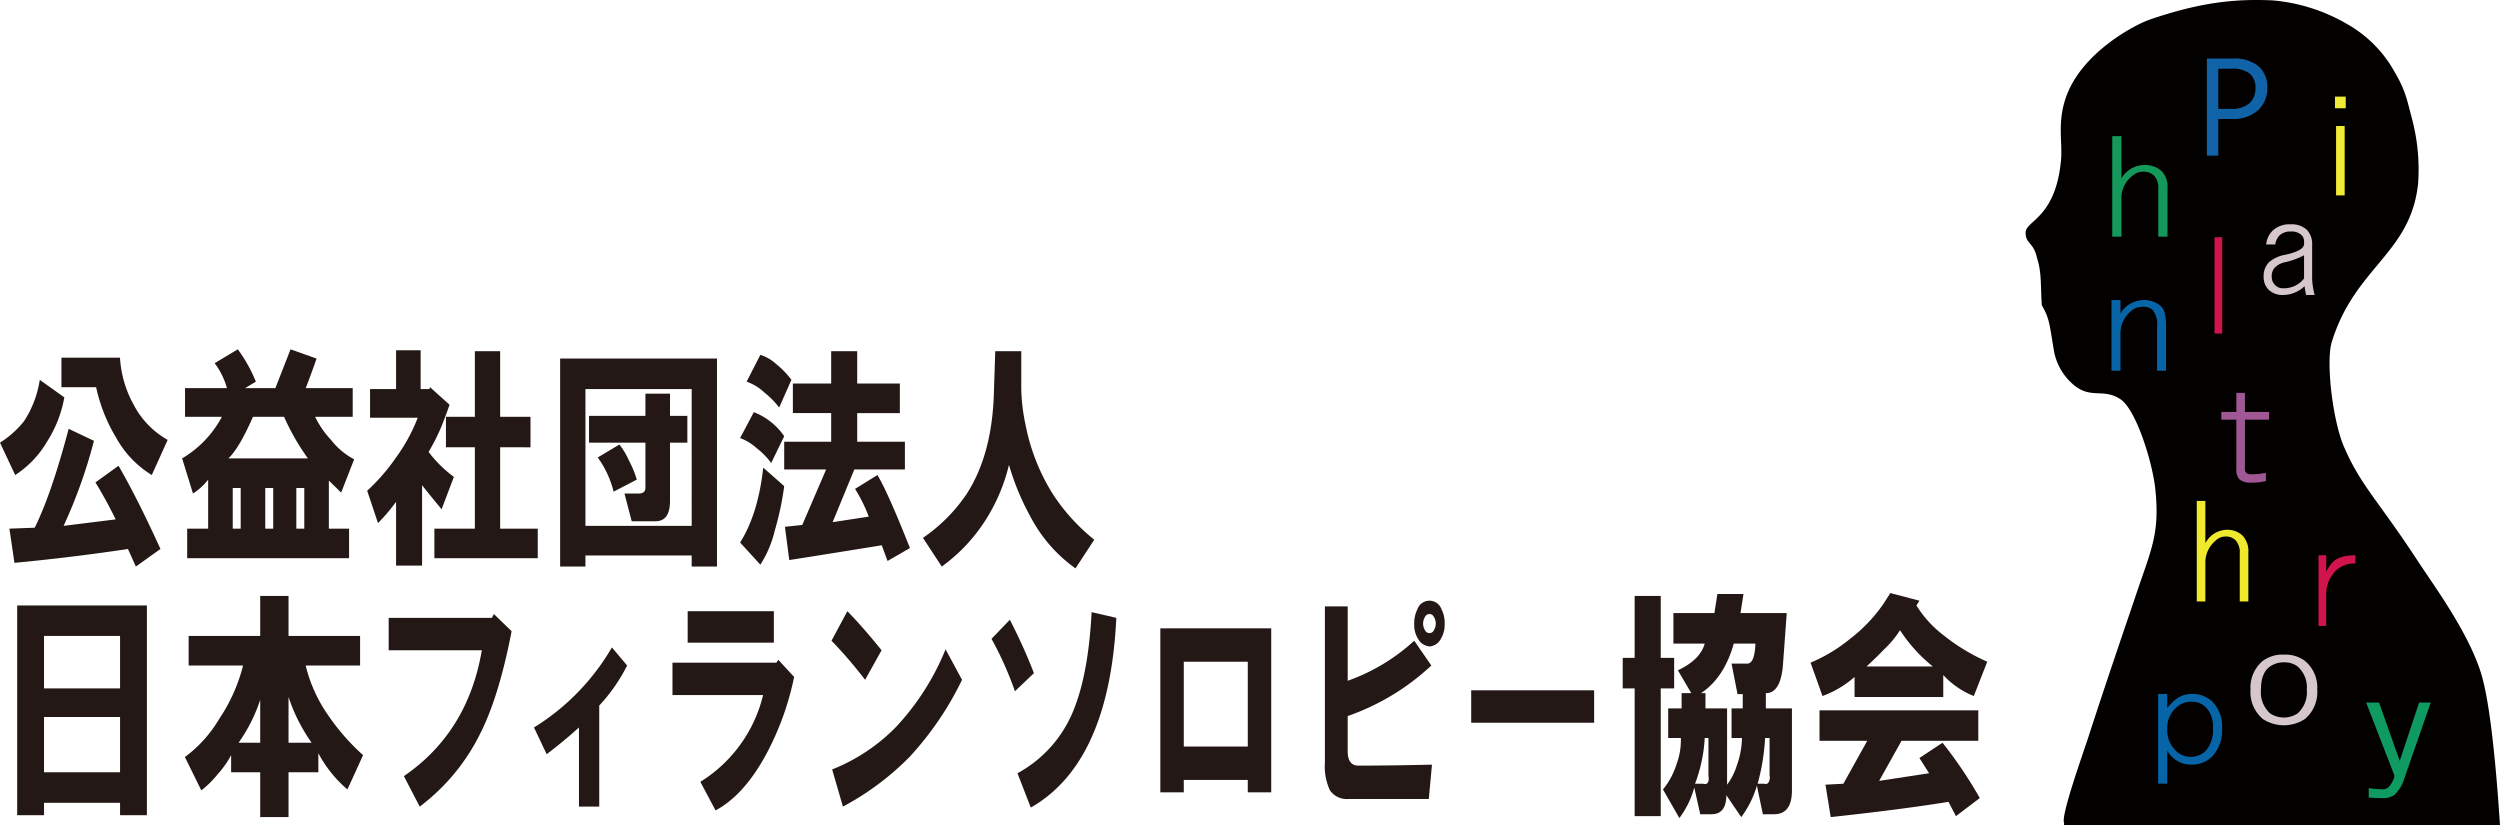 <svg xmlns="http://www.w3.org/2000/svg" viewBox="0 0 442.675 146.167"><defs><style>.cls-1{fill:#030000;}.cls-2{fill:#14995b;}.cls-3{fill:#0f9a62;}.cls-4{fill:#d1144c;}.cls-5{fill:#f0ea2f;}.cls-6{fill:#9f5894;}.cls-7{fill:#0664a7;}.cls-8{fill:#d5c7cb;}.cls-9{fill:#f1eb38;}.cls-10{fill:#0f63a6;}.cls-11{fill:#231815;}</style></defs><title>アセット 1</title><g id="レイヤー_2" data-name="レイヤー 2"><g id="レイヤー_3" data-name="レイヤー 3"><path class="cls-1" d="M363.672,62.011a10.215,10.215,0,0,0,3.475,6.105c3.035,2.597,5.215.586,8.245,2.525,2.818,1.735,5.751,11.197,6.249,15.967.839,8.033-.759,10.717-3.615,19.29-.762,2.289-4.758,13.856-8.4,25.107-1.417,4.221-4.662,13.432-4.147,14.697v.465h77.195c-.521-8.133-1.551-20.657-3.207-26.451-2.119-7.413-8.482-15.991-11.271-20.259-7.173-10.975-10.1-13.341-13.132-20.31-2.02-4.644-3.243-15.105-2.18-18.575,4.085-13.331,14.049-15.655,15.299-28.181a35.228,35.228,0,0,0-1.104-11.419c-.904-3.353-1.09-4.873-3.084-8.267a21.893,21.893,0,0,0-8.347-8.42,31.536,31.536,0,0,0-13.213-4.216c-6.822-.314-12.859.373-21.657,3.353-2.711.918-12.005,5.772-14.875,13.58-1.687,4.588-.665,8.109-.957,11.329-.935,10.324-6.273,10.716-6.273,12.86,0,2.024,1.409,1.637,2.02,4.491.846,2.547.611,4.835.851,8.369C362.919,56.405,362.907,57.443,363.672,62.011Z"/><path class="cls-2" d="M374.014,24.102h1.631V31.59a4.741,4.741,0,0,1,3.975-2.374,4.422,4.422,0,0,1,3.058,1.004A3.844,3.844,0,0,1,383.8,33.234v8.675h-1.631V33.416a3.049,3.049,0,0,0-.815-2.374,2.652,2.652,0,0,0-1.835-.639,2.805,2.805,0,0,0-1.937.73,4.945,4.945,0,0,0-1.937,3.653v7.123h-1.631Z"/><path class="cls-3" d="M428.352,124.4h2.059l-4.69,13.482a6.538,6.538,0,0,1-1.716,2.854,3.508,3.508,0,0,1-2.288.59q-.917,0-2.288-.098v-1.673a17.277,17.277,0,0,0,2.402.197,1.543,1.543,0,0,0,1.03-.295,4.435,4.435,0,0,0,1.144-2.067l-5.033-12.99H421.26l3.66,10.333Z"/><path class="cls-4" d="M417.081,98.322v1.461a4.632,4.632,0,0,0-3.568,1.37,5.832,5.832,0,0,0-1.614,4.109v5.57h-1.359v-12.51H411.9v2.922A6.295,6.295,0,0,1,413.004,99.6q1.188-1.278,4.077-1.278"/><path class="cls-5" d="M388.982,88.698h1.522v7.488a4.383,4.383,0,0,1,3.71-2.374,3.955,3.955,0,0,1,2.854,1.004,3.998,3.998,0,0,1,1.046,3.014v8.675h-1.522V98.013a3.18,3.18,0,0,0-.761-2.374,2.377,2.377,0,0,0-1.712-.639,2.521,2.521,0,0,0-1.807.731,5.066,5.066,0,0,0-1.808,3.653v7.123h-1.522Z"/><path class="cls-6" d="M395.99,69.565h1.522v3.379h4.281v1.37h-4.281V83.08q0,.914,1.142.913a13.761,13.761,0,0,0,2.568-.274V85.18a9.63,9.63,0,0,1-2.568.274,3.038,3.038,0,0,1-2.093-.548A2.452,2.452,0,0,1,395.99,83.08V74.314h-2.664v-1.37H395.99Z"/><rect class="cls-4" x="392.132" y="42.003" width="1.359" height="17.062"/><path class="cls-7" d="M375.473,65.643h-1.595v-12.51h1.595v2.374a4.766,4.766,0,0,1,4.086-2.374,4.396,4.396,0,0,1,3.09,1.096q.897.822.897,3.561v7.853h-1.595V57.789a3.979,3.979,0,0,0-.797-2.922,2.419,2.419,0,0,0-1.694-.548,3.127,3.127,0,0,0-2.193.822,5.148,5.148,0,0,0-1.794,3.927Z"/><path class="cls-8" d="M408.518,40.726a3.774,3.774,0,0,1,.895,2.739V49.31a12.021,12.021,0,0,0,.447,2.922h-1.521q-.18-.822-.268-1.552a5.576,5.576,0,0,1-3.668,1.552,3.596,3.596,0,0,1-2.684-.913,3.128,3.128,0,0,1-.895-2.283,3.497,3.497,0,0,1,.895-2.557,5.883,5.883,0,0,1,2.953-1.37q3.309-.73,3.31-1.918v-.548a1.591,1.591,0,0,0-.537-1.096A2.583,2.583,0,0,0,405.565,41a2.629,2.629,0,0,0-1.968.731,2.877,2.877,0,0,0-.716,1.552H401.27a3.969,3.969,0,0,1,1.074-2.374,4.303,4.303,0,0,1,3.221-1.187,3.966,3.966,0,0,1,2.953,1.005m-4.116,5.753a3.523,3.523,0,0,0-1.61.913,2.261,2.261,0,0,0-.537,1.644,2.027,2.027,0,0,0,.626,1.461,1.913,1.913,0,0,0,1.431.548,4.504,4.504,0,0,0,3.668-1.735V45.2a13.388,13.388,0,0,1-3.579,1.278"/><path class="cls-9" d="M415.361,19.17h-1.903V17.107h1.903Zm-1.712,3.139h1.522V34.594h-1.522Z"/><path class="cls-7" d="M382.137,138.768V122.88h1.617v2.465a11.64,11.64,0,0,1,1.141-1.187A4.498,4.498,0,0,1,388.13,122.88a5.01,5.01,0,0,1,3.615,1.37,6.153,6.153,0,0,1,1.712,4.657A6.769,6.769,0,0,1,391.65,134.02a5.135,5.135,0,0,1-3.71,1.37,4.656,4.656,0,0,1-3.33-1.37,4.31,4.31,0,0,1-.856-1.096v5.844Zm8.372-5.753a5.489,5.489,0,0,0,1.332-4.109,4.856,4.856,0,0,0-1.237-3.653,3.573,3.573,0,0,0-2.568-1.005,4.001,4.001,0,0,0-2.854,1.187,4.829,4.829,0,0,0-1.427,3.653,4.944,4.944,0,0,0,1.427,3.744A3.699,3.699,0,0,0,387.75,134.02a3.815,3.815,0,0,0,2.759-1.004"/><path class="cls-10" d="M392.792,21.074v6.495h-2.019V10.367h4.516a6.706,6.706,0,0,1,4.673,1.398,4.87,4.87,0,0,1,1.514,3.761,5.227,5.227,0,0,1-1.655,4.001,6.52,6.52,0,0,1-4.63,1.547Zm0-8.903v7.111h2.019a4.965,4.965,0,0,0,3.522-1.01A3.582,3.582,0,0,0,399.37,15.584a3.171,3.171,0,0,0-1.01-2.545,4.897,4.897,0,0,0-3.224-.868Z"/><path class="cls-8" d="M404.406,115.913a5.828,5.828,0,0,1,3.709,1.096,6.122,6.122,0,0,1,2.202,5.114,6.223,6.223,0,0,1-2.202,5.205,6.824,6.824,0,0,1-7.418,0,6.218,6.218,0,0,1-2.202-5.205,6.117,6.117,0,0,1,2.202-5.114,5.824,5.824,0,0,1,3.709-1.096m0,1.37a4.139,4.139,0,0,0-2.434.73q-1.625,1.096-1.623,4.109a5.024,5.024,0,0,0,1.623,4.2,4.42,4.42,0,0,0,4.868,0,5.03,5.03,0,0,0,1.623-4.2,4.919,4.919,0,0,0-1.623-4.109,3.827,3.827,0,0,0-2.434-.73"/><path class="cls-11" d="M7.039,67.255l4.352,3.11a21.556,21.556,0,0,1-3.072,7.856,17.591,17.591,0,0,1-5.631,5.893L0,78.384A17.217,17.217,0,0,0,4.224,74.62,18.237,18.237,0,0,0,7.039,67.255M1.664,93.606l4.479-.164Q9.086,87.55,12.158,75.93l4.48,2.127a88.841,88.841,0,0,1-5.376,15.057l9.215-1.146a73.491,73.491,0,0,0-3.583-6.547l4.095-2.946q3.327,5.732,7.423,14.73l-4.352,3.11-1.408-3.11Q12.925,98.68,2.56,99.662ZM29.691,77.894l-2.815,6.219a17.816,17.816,0,0,1-6.271-6.547,29.243,29.243,0,0,1-3.584-9.002H10.879V63.327h10.366a19.523,19.523,0,0,0,2.431,8.347,15.168,15.168,0,0,0,6.015,6.22"/><path class="cls-11" d="M39.29,73.802H32.763V68.728h7.422A13.098,13.098,0,0,0,38.01,64.309l4.096-2.456a25.952,25.952,0,0,1,3.2,5.729l-1.92,1.145h5.376q1.406-3.598,2.688-6.874l4.607,1.637q-1.026,2.947-1.92,5.237H62.454V73.802H55.799a16.388,16.388,0,0,0,2.816,4.092A12.678,12.678,0,0,0,62.71,81.331l-2.304,5.892-2.176-2.127v8.51h3.583v5.238H33.147V93.606h3.712V84.931a10.76,10.76,0,0,1-2.688,2.455l-1.92-6.219A18.767,18.767,0,0,0,39.29,73.802m11.006,0H44.793q-2.433,5.566-4.351,7.365H54.52a41.287,41.287,0,0,1-4.223-7.365M41.21,93.606h1.408v-7.201H41.21Zm5.759,0h1.408v-7.201H46.969Zm5.503,0h1.407v-7.201H52.472Z"/><path class="cls-11" d="M73.972,73.966H65.526V68.892h4.607v-6.874H74.484v6.874H76.02l.128-.328,3.456,3.11q-.512,1.472-1.408,3.764a35.399,35.399,0,0,1-2.304,4.583,21.36,21.36,0,0,0,4.479,4.418L78.196,90.169q-1.92-2.29-3.456-4.255v14.239H70.133V88.859a33.116,33.116,0,0,1-3.2,3.764l-1.919-5.728a34.392,34.392,0,0,0,5.119-5.892,30.811,30.811,0,0,0,3.839-7.037m2.944,19.64h7.167V79.203H78.964V73.802h5.119V62.181H88.562V73.802h5.375v5.401H88.562V93.606h6.655v5.238H76.916Z"/><path class="cls-11" d="M99.184,100.316V63.491H126.956v36.826h-4.479V98.353H103.663v1.964Zm4.479-7.201h18.813V68.892H103.663Zm8.191-.819-1.28-4.91h2.56q1.277,0,1.151-1.309V78.385h-9.982V73.638h9.982V69.711h4.352v3.928h3.072v4.747h-3.072V88.696q0,3.602-2.56,3.6Zm-2.176-13.584a13.001,13.001,0,0,1,1.664,2.783,17.087,17.087,0,0,1,1.408,3.437l-4.095,2.127a17.397,17.397,0,0,0-2.816-6.055Z"/><path class="cls-11" d="M133.483,72.984a11.591,11.591,0,0,1,5.375,4.255l-2.303,4.746a13.232,13.232,0,0,0-2.56-2.619,9.112,9.112,0,0,0-2.944-1.8Zm5.375,13.093a51.736,51.736,0,0,1-1.664,7.857,19.385,19.385,0,0,1-2.56,6.055l-3.583-3.927q3.197-5.072,4.095-13.258Zm1.28-18.822-2.176,4.91a14.278,14.278,0,0,0-2.559-2.619,8.938,8.938,0,0,0-3.2-1.964l2.431-4.747a7.422,7.422,0,0,1,2.816,1.636,15.192,15.192,0,0,1,2.687,2.783m15.23,16.858q1.791,2.945,5.759,12.929l-3.967,2.292-1.024-2.782q-8.062,1.308-16.381,2.619l-.768-5.892,3.072-.328,4.224-9.819h-7.423v-4.91h8.319V73.147h-6.784V67.91h6.784V62.181h4.607V67.91h7.551v5.238h-7.551v5.074h8.447v4.91h-8.959l-3.839,9.329,6.399-.982a27.321,27.321,0,0,0-2.432-4.911Z"/><path class="cls-11" d="M175.972,70.038l.256-7.856h4.607v6.547a33.366,33.366,0,0,0,.768,6.547,35.927,35.927,0,0,0,4.863,12.275,34.667,34.667,0,0,0,7.295,8.019l-3.327,5.074a26.154,26.154,0,0,1-8.063-9.329,44.475,44.475,0,0,1-3.711-9.002,32.074,32.074,0,0,1-3.967,9.493,30.023,30.023,0,0,1-7.935,8.511L163.43,95.243a29.374,29.374,0,0,0,7.679-7.692q4.478-6.875,4.863-17.513"/><path class="cls-11" d="M3.043,144.346V107.208H26.01v37.138H21.259v-2.194H7.795v2.194ZM7.795,121.894H21.259V112.61H7.795Zm0,14.855H21.259v-9.791H7.795Z"/><path class="cls-11" d="M43.038,117.843H33.402V112.61H46.074v-7.09H51.09v7.09H63.761v5.233H54.126a26.021,26.021,0,0,0,3.96,8.778,38.923,38.923,0,0,0,6.204,7.09l-2.772,6.077a21.918,21.918,0,0,1-5.148-6.415v3.376H51.09v7.934H46.074v-7.934H40.926v-3.039a16.569,16.569,0,0,1-2.376,3.376,17.404,17.404,0,0,1-2.904,2.87l-2.904-5.908a22.792,22.792,0,0,0,6.072-6.752,30.083,30.083,0,0,0,4.224-9.453m-.792,13.673h3.828V123.92a28.494,28.494,0,0,1-3.828,7.596m8.844,0h4.092a30.433,30.433,0,0,1-4.092-8.102Z"/><path class="cls-11" d="M68.823,109.403H87.112l.337-.675,3.142,3.039q-2.246,11.648-5.61,18.231a36.308,36.308,0,0,1-10.659,12.829l-2.805-5.401q11.331-7.763,13.8-22.282H68.823Z"/><path class="cls-11" d="M94.552,128.816a40.727,40.727,0,0,0,13.8-14.18l2.693,3.207a30.326,30.326,0,0,1-4.937,7.09v17.893h-3.59V128.816q-2.805,2.531-5.722,4.726Z"/><path class="cls-11" d="M119.075,123.076v-5.739h18.4l.336-.507,2.805,3.039a50.289,50.289,0,0,1-4.937,13.673q-3.928,7.26-8.976,9.96l-2.693-5.064A24.931,24.931,0,0,0,135.119,123.076Zm2.693-14.855h15.259v5.571H121.767Z"/><path class="cls-11" d="M147.236,113.454l2.805-5.233q2.804,2.873,6.059,6.921l-2.917,5.233a78.05,78.05,0,0,0-5.947-6.921m.112,22.789a32.596,32.596,0,0,0,11.22-7.428,44.512,44.512,0,0,0,8.863-13.842l2.917,5.402a55.996,55.996,0,0,1-9.312,13.673,48.744,48.744,0,0,1-11.781,8.778Z"/><path class="cls-11" d="M175.563,113.117l3.253-3.376a97.068,97.068,0,0,1,4.264,9.453l-3.366,3.207a59.976,59.976,0,0,0-4.151-9.284m4.6,23.802a21.958,21.958,0,0,0,9.986-11.31q2.58-6.413,3.142-17.218l4.376,1.013q-1.236,25.662-15.147,33.593Z"/><path class="cls-11" d="M205.46,140.294V111.26h19.634v29.035h-4.151V138.1H209.612v2.195Zm4.152-8.103h11.332V117.168H209.612Z"/><path class="cls-11" d="M238.638,107.377v13.167a34.358,34.358,0,0,0,11.78-7.09l3.029,4.389a41.828,41.828,0,0,1-14.81,8.947v6.246q0,2.532,1.907,2.532,5.272,0,13.015-.169l-.561,6.077H238.75a3.619,3.619,0,0,1-3.254-1.52,10.031,10.031,0,0,1-.897-4.895V107.377Zm14.585,7.09a2.553,2.553,0,0,1-2.131-1.351,4.478,4.478,0,0,1-.673-2.532,5.567,5.567,0,0,1,.561-2.701,2.255,2.255,0,0,1,4.263,0,5.177,5.177,0,0,1,.561,2.532,4.806,4.806,0,0,1-.673,2.701,2.511,2.511,0,0,1-1.907,1.351m.673-2.87a2.241,2.241,0,0,0,0-2.363.862.862,0,0,0-1.571,0,2.242,2.242,0,0,0,0,2.363.862.862,0,0,0,1.571,0"/><rect class="cls-11" x="260.506" y="122.232" width="21.766" height="5.74"/><path class="cls-11" d="M287.335,116.493h2.112V105.52h4.62v10.972h2.376v5.402h-2.376v22.62h-4.62v-22.62h-2.112ZM312.15,144.177l-1.056-5.064a17.47,17.47,0,0,1-2.772,5.571l-2.64-3.883q0,3.374-2.64,3.376h-1.98l-1.056-4.727a15.901,15.901,0,0,1-2.64,5.402l-2.904-5.064a13.219,13.219,0,0,0,2.376-4.389,12.422,12.422,0,0,0,.792-4.726h-2.244v-5.233h2.376v-2.701h1.716l-2.376-4.051q3.96-1.856,4.752-4.726h-5.544v-5.402h7.26l.528-3.376h4.62l-.527,3.376h8.184l-.66,9.116q-.396,5.065-3.036,5.064v2.701h4.62v14.517q0,4.218-3.168,4.22Zm-9.636-13.505h-.66a26.526,26.526,0,0,1-1.716,8.102h1.452q1.188.341.924-1.519Zm5.94,0h-1.848v-5.233h1.98v-2.532h-.924l-1.056-5.402h2.772q1.318,0,1.452-3.545h-3.828q-1.718,6.077-5.808,8.778h.792v2.701h3.828V138.944a10.98,10.98,0,0,0,1.716-3.376,15.313,15.313,0,0,0,.924-4.895m4.092,0a38.005,38.005,0,0,1-1.32,8.102h1.188a.602.602,0,0,0,.792-.338,1.773,1.773,0,0,0,.132-1.181v-6.584Z"/><path class="cls-11" d="M333.534,106.871l1.188-1.857,5.148,1.35-.528.844a19.501,19.501,0,0,0,4.752,5.233,34.38,34.38,0,0,0,7.788,4.726l-2.376,6.077a14.795,14.795,0,0,1-5.412-3.713v3.883H328.386v-3.545a17.863,17.863,0,0,1-5.676,3.376l-2.112-5.908a28.199,28.199,0,0,0,6.996-4.22,27.43,27.43,0,0,0,5.94-6.246m12.804,37.644-1.32-2.532q-8.316,1.349-20.856,2.701l-.924-5.74,3.168-.169,4.224-7.596H322.182V125.777h28.115v5.402H336.702l-3.96,7.09,8.844-1.35-1.716-2.701,4.092-2.701a77.133,77.133,0,0,1,6.6,9.791Zm-15.839-26.503h11.748a27.406,27.406,0,0,1-5.808-6.414,17.407,17.407,0,0,1-2.64,3.207q-1.98,2.026-3.3,3.207"/></g></g></svg>